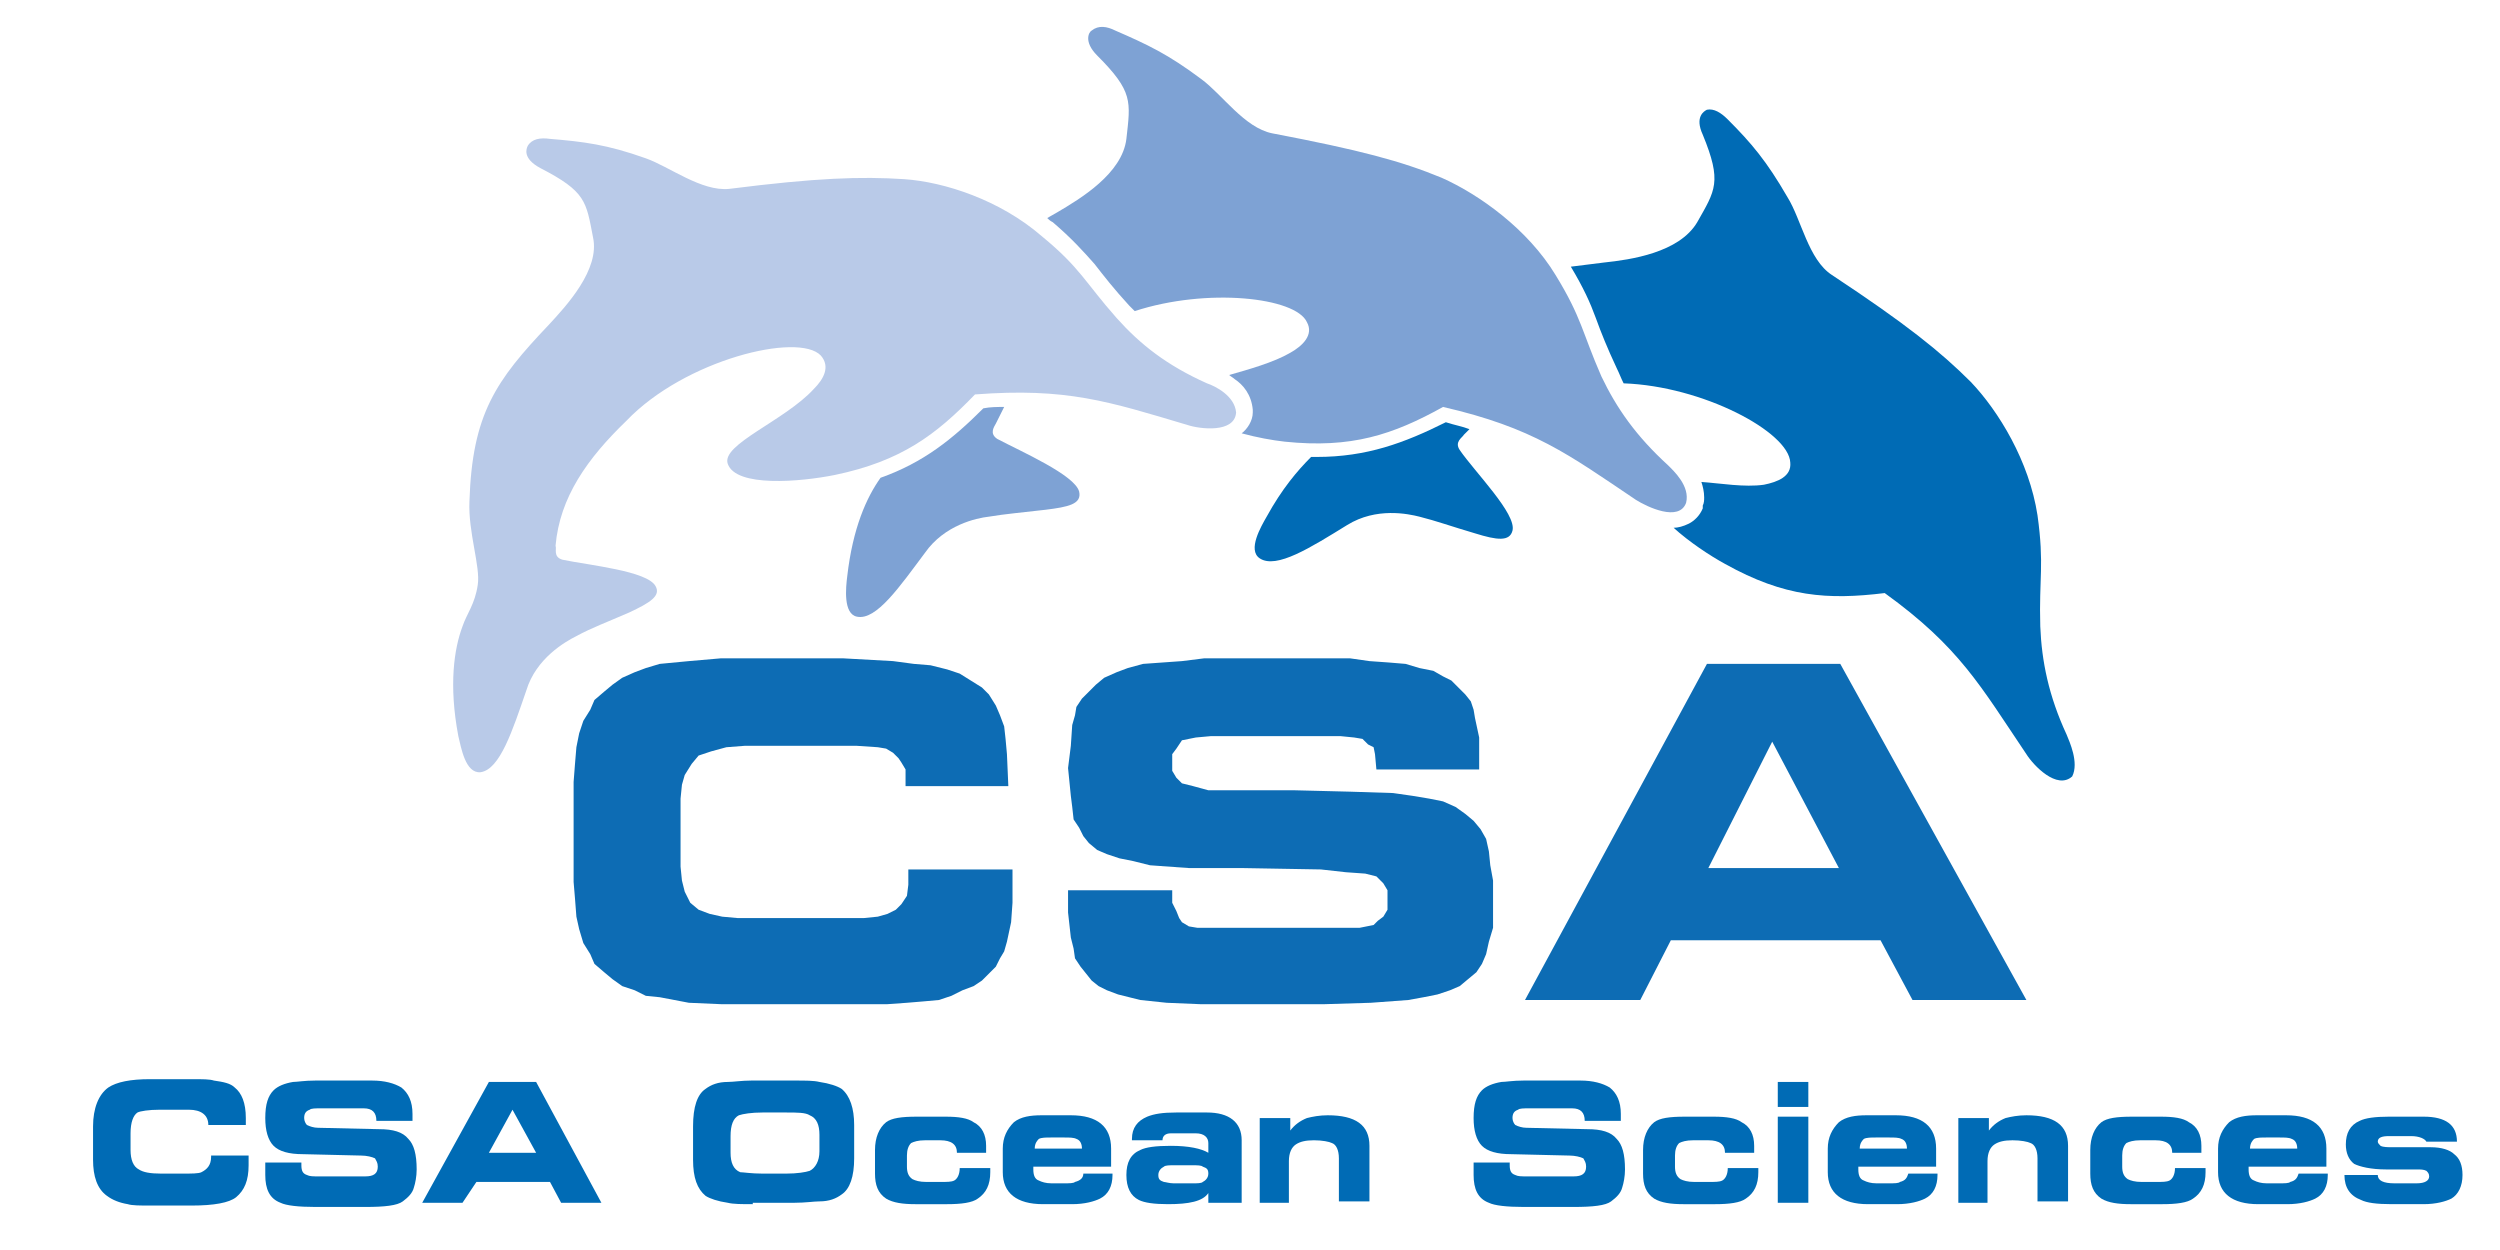 <?xml version="1.0" encoding="utf-8"?>
<!-- Generator: Adobe Illustrator 18.1.1, SVG Export Plug-In . SVG Version: 6.00 Build 0)  -->
<svg version="1.1" id="Layer_1" xmlns="http://www.w3.org/2000/svg" xmlns:xlink="http://www.w3.org/1999/xlink" x="0px" y="0px"
	 viewBox="-659 206 180 90" enable-background="new -659 206 180 90" xml:space="preserve">
<g>
	<g>
		<path fill="#006BB5" d="M-564.2,238.9c-0.1,0-0.3,0-0.4,0c-1,1-2.1,2.3-3.2,4.3c-0.4,0.7-1.4,2.4-0.5,3c1.2,0.8,3.7-0.8,6.3-2.4
			c2.1-1.3,4.4-0.8,5.2-0.6c1.2,0.3,2.3,0.7,4,1.2c1.6,0.5,2.5,0.6,2.7-0.2c0.3-1.2-2.7-4.2-3.8-5.8c-0.4-0.6,0.2-0.9,0.3-1.1
			c0.1-0.1,0.3-0.3,0.4-0.4c-0.5-0.2-1.1-0.3-1.7-0.5C-557.9,237.9-560.6,238.9-564.2,238.9z"/>
		<path fill="#006BB5" d="M-510.2,258.9c-1.3-2.8-1.8-5.3-1.9-7.8c-0.1-3.5,0.3-4.4-0.2-8c-0.6-3.9-2.8-7.5-4.8-9.6
			c-2.2-2.2-4.7-4.2-10-7.7c-1.7-1.1-2.2-4-3.2-5.6c-1.5-2.6-2.6-3.9-4.3-5.6c-0.5-0.5-1-0.8-1.5-0.7c-0.2,0.1-0.9,0.5-0.3,1.8
			c1.4,3.4,0.9,4-0.4,6.3c-1.3,2.2-4.8,2.7-6.7,2.9c-0.8,0.1-1.6,0.2-2.4,0.3c0.9,1.5,1.4,2.6,1.8,3.7c0.4,1.1,0.8,2.1,1.5,3.6
			c0.2,0.4,0.3,0.7,0.5,1.1c5.7,0.2,11.9,3.5,12,5.7c0.1,1-0.9,1.4-1.9,1.6c-1.4,0.2-3.1-0.1-4.5-0.2c0.1,0.3,0.2,0.7,0.2,1.1
			c0,0.2,0,0.4-0.1,0.6l0,0.1l0,0.1c-0.2,0.5-0.6,0.9-1,1.1c-0.4,0.2-0.8,0.3-1.1,0.3c1.1,1,2.6,2,3.7,2.6c4.3,2.4,7.4,2.6,11.5,2.1
			c5.4,3.9,6.9,6.7,10.2,11.6c0.5,0.8,2.2,2.6,3.3,1.6C-509.3,260.9-510,259.4-510.2,258.9z"/>
		<path fill="#7EA2D4" d="M-587.2,237.6c-0.6-0.4-0.2-0.9-0.1-1.1c0.2-0.4,0.4-0.8,0.6-1.2c-0.5,0-1,0-1.5,0.1
			c-2.2,2.2-4.3,3.9-7.4,5c-1,1.4-2,3.6-2.4,7.1c-0.1,0.8-0.3,2.7,0.7,2.9c1.4,0.3,3.1-2.2,4.9-4.6c1.4-2,3.7-2.5,4.6-2.6
			c1.2-0.2,2.4-0.3,4.1-0.5c1.6-0.2,2.6-0.4,2.4-1.3C-581.6,240.2-585.5,238.5-587.2,237.6z"/>
		<path fill="#7EA2D4" d="M-538.9,239.5c-2.3-2.1-3.7-4.1-4.8-6.4c-1.4-3.2-1.4-4.2-3.3-7.3c-2-3.3-5.5-5.8-8.2-7
			c-2.9-1.2-5.9-2-12.2-3.2c-2-0.4-3.6-2.8-5.1-3.9c-2.4-1.8-3.9-2.5-6.2-3.5c-0.6-0.3-1.2-0.4-1.7,0c-0.2,0.1-0.6,0.8,0.4,1.8
			c2.6,2.6,2.4,3.3,2.1,6c-0.3,2.5-3.3,4.3-5,5.3c-0.2,0.1-0.5,0.3-0.7,0.4c0.1,0.1,0.2,0.2,0.4,0.3c1.4,1.2,2.2,2.1,3,3
			c0.7,0.9,1.4,1.8,2.5,3c0.1,0.1,0.3,0.3,0.4,0.4c5.2-1.7,11.6-1,12.4,0.8c0.5,0.9-0.3,1.7-1.2,2.2c-1.2,0.7-3,1.2-4.4,1.6
			c0.1,0.1,0.3,0.2,0.4,0.3c0.6,0.4,1.2,1.1,1.3,2.2l0,0.1l0,0.1c0,0.6-0.4,1.2-0.8,1.5c1.1,0.3,2.2,0.5,3.1,0.6
			c4.8,0.5,7.8-0.5,11.4-2.5c6.5,1.5,9,3.4,13.9,6.7c0.8,0.5,3.1,1.6,3.6,0.2C-537.3,241-538.5,239.9-538.9,239.5z"/>
		<path fill="#B9CAE8" d="M-619.5,229.4c-3.8,4-5.5,6.4-5.7,12.7c-0.1,2.2,0.8,4.7,0.6,6c-0.2,1.4-0.8,2.1-1.1,3
			c-0.6,1.6-1,4.2-0.3,7.9c0.2,0.8,0.5,2.7,1.6,2.6c1.4-0.2,2.3-3,3.3-5.9c0.7-2.3,2.8-3.5,3.6-3.9c1.1-0.6,2.2-1,3.8-1.7
			c1.5-0.7,2.3-1.2,1.9-1.9c-0.6-1.1-4.8-1.5-6.7-1.9c-0.7-0.2-0.4-0.8-0.5-1c0.3-3.5,2.3-6.3,5.1-9c4.2-4.4,12.4-6.4,14-4.7
			c0.7,0.8,0.2,1.7-0.5,2.4c-2.1,2.3-6.7,4-6.2,5.4c0.6,1.7,5.2,1.3,7.7,0.8c4.8-1,7.3-2.9,10.1-5.8c6.6-0.5,9.6,0.5,15.3,2.2
			c0.9,0.3,3.4,0.6,3.5-0.9c-0.1-1.2-1.5-1.9-2.1-2.1c-2.9-1.3-4.8-2.8-6.5-4.7c-2.3-2.6-2.6-3.6-5.4-5.9c-3-2.6-7-3.9-9.9-4.1
			c-3.1-0.2-6.3-0.1-12.6,0.7c-2,0.2-4.3-1.6-6-2.2c-2.8-1-4.5-1.2-6.9-1.4c-0.7-0.1-1.3,0-1.6,0.5c-0.1,0.2-0.4,0.9,0.9,1.6
			c3.3,1.7,3.3,2.4,3.8,5C-615.8,225.4-618.2,228-619.5,229.4z"/>
	</g>
	<polygon fill="#0D6CB4" points="-617.7,262.3 -617.7,262.3 -617.6,261 -617.5,259.8 -617.3,258.8 -617,257.9 -616.5,257.1 
		-616.2,256.4 -615.5,255.8 -614.9,255.3 -614.2,254.8 -613.3,254.4 -612.5,254.1 -611.5,253.8 -609.4,253.6 -607.1,253.4 
		-598.3,253.4 -598.3,253.4 -594.7,253.6 -593.2,253.8 -592,253.9 -590.8,254.2 -589.9,254.5 -589.1,255 -588.3,255.5 -587.8,256 
		-587.3,256.8 -587,257.5 -586.7,258.3 -586.6,259.2 -586.5,260.3 -586.4,262.6 -593.8,262.6 -593.8,262 -593.8,262 -593.8,261.4 
		-594.1,260.9 -594.3,260.6 -594.7,260.2 -595.2,259.9 -595.8,259.8 -597.3,259.7 -605.4,259.7 -605.4,259.7 -606.7,259.8 
		-607.8,260.1 -608.7,260.4 -609.2,261 -609.7,261.8 -609.9,262.5 -610,263.5 -610,264.6 -610,267.2 -610,267.2 -610,268.4 
		-609.9,269.4 -609.7,270.2 -609.3,271 -608.7,271.5 -607.9,271.8 -607,272 -605.9,272.1 -597.9,272.1 -597.9,272.1 -596.8,272.1 
		-595.8,272 -595.1,271.8 -594.5,271.5 -594.1,271.1 -593.7,270.5 -593.6,269.7 -593.6,268.6 -586.1,268.6 -586.1,271 -586.1,271 
		-586.2,272.4 -586.5,273.8 -586.7,274.5 -587,275 -587.3,275.6 -587.8,276.1 -588.3,276.6 -588.9,277 -589.7,277.3 -590.5,277.7 
		-591.4,278 -592.5,278.1 -593.7,278.2 -595.1,278.3 -607.1,278.3 -607.1,278.3 -609.4,278.2 -611.5,277.8 -612.5,277.7 
		-613.3,277.3 -614.2,277 -614.9,276.5 -615.5,276 -616.2,275.4 -616.5,274.7 -617,273.9 -617.3,272.9 -617.5,272 -617.6,270.7 
		-617.7,269.5 	"/>
	<polygon fill="#0D6CB4" points="-582.1,270.1 -574.6,270.1 -574.6,270.1 -574.6,271 -574.3,271.6 -574.1,272.1 -573.9,272.4 
		-573.4,272.7 -572.8,272.8 -571.4,272.8 -562.3,272.8 -562.3,272.8 -561.1,272.8 -560.6,272.7 -560.1,272.6 -559.8,272.3 
		-559.4,272 -559.1,271.5 -559.1,270.9 -559.1,270.9 -559.1,270.1 -559.4,269.6 -559.6,269.4 -559.9,269.1 -560.7,268.9 
		-562.1,268.8 -563.9,268.6 -569.6,268.5 -569.6,268.5 -573.4,268.5 -576.2,268.3 -577.4,268 -578.4,267.8 -579.3,267.5 -580,267.2 
		-580.6,266.7 -581,266.2 -581.3,265.6 -581.7,265 -581.8,264.1 -581.9,263.3 -582.1,261.3 -582.1,261.3 -581.9,259.7 -581.8,258.2 
		-581.6,257.5 -581.5,256.9 -581.1,256.3 -580.6,255.8 -580.1,255.3 -579.5,254.8 -578.6,254.4 -577.8,254.1 -576.7,253.8 
		-575.3,253.7 -573.9,253.6 -572.3,253.4 -561.8,253.4 -561.8,253.4 -560.4,253.6 -559,253.7 -557.8,253.8 -556.8,254.1 
		-555.8,254.3 -555.1,254.7 -554.5,255 -554,255.5 -553.5,256 -553.1,256.5 -552.9,257.1 -552.8,257.7 -552.5,259.1 -552.5,260.7 
		-552.5,261.4 -559.9,261.4 -559.9,261.4 -560,260.3 -560.1,259.8 -560.5,259.6 -560.9,259.2 -561.5,259.1 -562.5,259 -563.6,259 
		-571.8,259 -571.8,259 -572.9,259.1 -573.4,259.2 -573.9,259.3 -574.1,259.6 -574.3,259.9 -574.6,260.3 -574.6,260.8 -574.6,260.8 
		-574.6,261.5 -574.3,262 -573.9,262.4 -573.1,262.6 -572,262.9 -570.4,262.9 -565.8,262.9 -565.8,262.9 -561.8,263 -558.7,263.1 
		-557.3,263.3 -556.1,263.5 -555.1,263.7 -554.2,264.1 -553.5,264.6 -552.9,265.1 -552.4,265.7 -552,266.4 -551.8,267.3 
		-551.7,268.3 -551.5,269.4 -551.5,270.7 -551.5,270.7 -551.5,272.8 -551.8,273.8 -552,274.7 -552.3,275.4 -552.7,276 -553.3,276.5 
		-553.9,277 -554.6,277.3 -555.5,277.6 -556.5,277.8 -557.6,278 -560.3,278.2 -563.6,278.3 -572.6,278.3 -572.6,278.3 -575,278.2 
		-576.9,278 -578.5,277.6 -579.3,277.3 -579.9,277 -580.4,276.6 -580.8,276.1 -581.2,275.6 -581.6,275 -581.7,274.3 -581.9,273.5 
		-582.1,271.7 	"/>
	<path fill="#0D6CB4" d="M-536.1,253.8h9.6l13.4,24.2h-8.2l-2.3-4.3h-15.1l-2.2,4.3h-8.3L-536.1,253.8L-536.1,253.8z M-536,268.5
		h9.4l-4.8-9.1L-536,268.5L-536,268.5z"/>
</g>
<g>
	<path fill="#006BB5" d="M-644,287L-644,287c0-0.7-0.5-1.1-1.4-1.1h-2.1c-0.8,0-1.4,0.1-1.6,0.2c-0.3,0.2-0.5,0.7-0.5,1.5v1.2
		c0,0.7,0.2,1.2,0.6,1.4c0.3,0.2,0.8,0.3,1.6,0.3h1.5c0.7,0,1.2,0,1.4-0.1c0.4-0.2,0.7-0.5,0.7-1.1v-0.1h2.7c0,0,0,0,0,0.1
		c0,0.2,0,0.4,0,0.6c0,1.1-0.3,1.8-0.9,2.3c-0.5,0.4-1.6,0.6-3.2,0.6h-3c-0.7,0-1.3,0-1.6-0.1c-0.6-0.1-1.1-0.3-1.5-0.6
		c-0.7-0.5-1-1.4-1-2.6v-2.4c0-1.3,0.4-2.3,1.1-2.8c0.6-0.4,1.6-0.6,3-0.6h3c0.8,0,1.3,0,1.6,0.1c0.7,0.1,1.2,0.2,1.5,0.5
		c0.5,0.4,0.8,1.1,0.8,2.2v0.3c0,0.1,0,0.1,0,0.2H-644z"/>
	<path fill="#006BB5" d="M-639.9,289.7h2.6v0.2c0,0.4,0.1,0.6,0.4,0.7c0.2,0.1,0.4,0.1,0.9,0.1h3.3c0.6,0,0.9-0.2,0.9-0.7
		c0-0.3-0.1-0.4-0.2-0.6c-0.2-0.1-0.6-0.2-1-0.2l-4.2-0.1c-1,0-1.7-0.2-2.1-0.6c-0.4-0.4-0.6-1.1-0.6-2c0-1,0.2-1.6,0.6-2
		c0.3-0.3,0.8-0.5,1.4-0.6c0.3,0,0.8-0.1,1.6-0.1h4.1c0.9,0,1.6,0.2,2.1,0.5c0.5,0.4,0.8,1,0.8,1.9v0.2c0,0,0,0.1,0,0.3h-2.6v0
		c0-0.6-0.3-0.9-0.9-0.9h-3.1c-0.4,0-0.7,0-0.8,0.1c-0.3,0.1-0.4,0.3-0.4,0.6c0,0.2,0.1,0.4,0.2,0.5c0.2,0.1,0.5,0.2,0.8,0.2
		l4.4,0.1c1,0,1.7,0.2,2.1,0.7c0.4,0.4,0.6,1.1,0.6,2.2c0,0.5-0.1,1-0.2,1.3c-0.1,0.4-0.4,0.7-0.8,1c-0.4,0.3-1.3,0.4-2.7,0.4h-3.6
		c-1.2,0-2.1-0.1-2.5-0.3c-0.8-0.3-1.1-1-1.1-2C-639.9,290.3-639.9,290-639.9,289.7z"/>
	<path fill="#006BB5" d="M-625.7,292.6h-2.9l4.8-8.7h3.4l4.7,8.7h-2.9l-0.8-1.5h-5.3L-625.7,292.6z M-623.8,289h3.4l-1.7-3.1
		L-623.8,289z"/>
	<path fill="#006BB5" d="M-604.8,292.7c-0.8,0-1.4,0-1.8-0.1c-0.7-0.1-1.3-0.3-1.6-0.5c-0.6-0.5-0.9-1.3-0.9-2.6v-2.4
		c0-1.4,0.3-2.3,0.9-2.7c0.4-0.3,0.9-0.5,1.6-0.5c0.4,0,1-0.1,1.7-0.1h3.1c0.8,0,1.4,0,1.8,0.1c0.7,0.1,1.3,0.3,1.6,0.5
		c0.6,0.5,0.9,1.4,0.9,2.6v2.4c0,1.3-0.3,2.2-0.9,2.6c-0.4,0.3-0.9,0.5-1.6,0.5c-0.4,0-1,0.1-1.8,0.1H-604.8z M-604.1,290.5h1.7
		c0.8,0,1.4-0.1,1.7-0.2c0.4-0.2,0.7-0.7,0.7-1.4v-1.2c0-0.7-0.2-1.2-0.7-1.4c-0.3-0.2-0.9-0.2-1.7-0.2h-1.7c-0.8,0-1.4,0.1-1.7,0.2
		c-0.4,0.2-0.6,0.7-0.6,1.5v1.2c0,0.7,0.2,1.2,0.7,1.4C-605.5,290.4-604.9,290.5-604.1,290.5z"/>
	<path fill="#006BB5" d="M-593.1,292.7c-0.9,0-1.6-0.1-2.1-0.4c-0.6-0.4-0.8-1-0.8-1.8v-1.7c0-0.9,0.3-1.6,0.8-2
		c0.4-0.3,1.1-0.4,2.2-0.4h2.1c0.9,0,1.6,0.1,2,0.4c0.6,0.3,0.9,0.9,0.9,1.7c0,0.2,0,0.3,0,0.5h-2.1v0c0-0.6-0.4-0.9-1.2-0.9h-1.1
		c-0.5,0-0.8,0.1-1,0.2c-0.2,0.2-0.3,0.5-0.3,0.9v0.8c0,0.4,0.1,0.7,0.4,0.9c0.2,0.1,0.5,0.2,1,0.2h1c0.5,0,0.8,0,1-0.1
		c0.2-0.1,0.4-0.4,0.4-0.9h2.2c0,0,0,0.1,0,0.1v0.2c0,0.9-0.3,1.5-0.9,1.9c-0.4,0.3-1.2,0.4-2.2,0.4H-593.1z"/>
	<path fill="#006BB5" d="M-581,290.5h2.1v0.1c0,0.8-0.3,1.4-0.9,1.7c-0.4,0.2-1.1,0.4-2,0.4h-2.1c-1.9,0-2.9-0.8-2.9-2.3v-1.7
		c0-0.8,0.3-1.4,0.8-1.9c0.5-0.4,1.2-0.5,2-0.5h2.1c1.9,0,2.9,0.8,2.9,2.4v1.3h-5.6c0,0,0,0,0,0.1s0,0.1,0,0.1
		c0,0.4,0.1,0.7,0.4,0.8c0.2,0.1,0.5,0.2,0.9,0.2h0.9c0.4,0,0.7,0,0.8-0.1C-581.2,291-581,290.8-581,290.5z M-584.5,288.7h3.4v0
		c0-0.3-0.1-0.6-0.4-0.7c-0.2-0.1-0.5-0.1-0.9-0.1h-0.9c-0.4,0-0.7,0-0.9,0.1C-584.3,288.1-584.5,288.3-584.5,288.7L-584.5,288.7z"
		/>
	<path fill="#006BB5" d="M-569.8,292.6h-2.2v-0.7c-0.4,0.6-1.4,0.8-2.9,0.8c-1,0-1.7-0.1-2.1-0.3c-0.6-0.3-0.9-0.9-0.9-1.8
		c0-0.9,0.3-1.5,1-1.8c0.4-0.2,1.1-0.3,2.2-0.3c1.3,0,2.2,0.2,2.7,0.5v-0.7c0-0.4-0.3-0.7-0.9-0.7h-1.8c-0.4,0-0.6,0.2-0.6,0.5h-2.2
		v-0.1c0-0.8,0.4-1.3,1.1-1.6c0.5-0.2,1.1-0.3,2.1-0.3h2.2c1.6,0,2.5,0.7,2.5,2V292.6z M-573.1,289.9h-1.4c-0.3,0-0.6,0-0.7,0.1
		c-0.2,0.1-0.4,0.3-0.4,0.6c0,0.3,0.1,0.4,0.4,0.5c0.1,0,0.4,0.1,0.7,0.1h1.4c0.3,0,0.6,0,0.7-0.1c0.2-0.1,0.4-0.3,0.4-0.6
		c0-0.3-0.1-0.4-0.4-0.5C-572.5,289.9-572.8,289.9-573.1,289.9z"/>
	<path fill="#006BB5" d="M-566.1,292.6h-2.2v-6.1h2.2v0.9c0.3-0.4,0.7-0.7,1.2-0.9c0.4-0.1,0.9-0.2,1.5-0.2c2,0,3,0.7,3,2.2v4h-2.2
		v-3.1c0-0.6-0.2-1-0.5-1.1c-0.2-0.1-0.7-0.2-1.3-0.2c-0.6,0-1,0.1-1.3,0.3c-0.3,0.2-0.5,0.6-0.5,1.2V292.6z"/>
	<path fill="#006BB5" d="M-552.9,289.7h2.6v0.2c0,0.4,0.1,0.6,0.4,0.7c0.2,0.1,0.4,0.1,0.9,0.1h3.3c0.6,0,0.9-0.2,0.9-0.7
		c0-0.3-0.1-0.4-0.2-0.6c-0.2-0.1-0.6-0.2-1-0.2l-4.2-0.1c-1,0-1.7-0.2-2.1-0.6c-0.4-0.4-0.6-1.1-0.6-2c0-1,0.2-1.6,0.6-2
		c0.3-0.3,0.8-0.5,1.4-0.6c0.3,0,0.8-0.1,1.6-0.1h4.1c0.9,0,1.6,0.2,2.1,0.5c0.5,0.4,0.8,1,0.8,1.9v0.2c0,0,0,0.1,0,0.3h-2.6v0
		c0-0.6-0.3-0.9-0.9-0.9h-3.1c-0.4,0-0.7,0-0.8,0.1c-0.3,0.1-0.4,0.3-0.4,0.6c0,0.2,0.1,0.4,0.2,0.5c0.2,0.1,0.5,0.2,0.8,0.2
		l4.4,0.1c1,0,1.7,0.2,2.1,0.7c0.4,0.4,0.6,1.1,0.6,2.2c0,0.5-0.1,1-0.2,1.3c-0.1,0.4-0.4,0.7-0.8,1c-0.4,0.3-1.3,0.4-2.7,0.4h-3.6
		c-1.2,0-2.1-0.1-2.5-0.3c-0.8-0.3-1.1-1-1.1-2C-552.9,290.3-552.9,290-552.9,289.7z"/>
	<path fill="#006BB5" d="M-537.8,292.7c-0.9,0-1.6-0.1-2.1-0.4c-0.6-0.4-0.8-1-0.8-1.8v-1.7c0-0.9,0.3-1.6,0.8-2
		c0.4-0.3,1.1-0.4,2.2-0.4h2.1c0.9,0,1.6,0.1,2,0.4c0.6,0.3,0.9,0.9,0.9,1.7c0,0.2,0,0.3,0,0.5h-2.1v0c0-0.6-0.4-0.9-1.2-0.9h-1.1
		c-0.5,0-0.8,0.1-1,0.2c-0.2,0.2-0.3,0.5-0.3,0.9v0.8c0,0.4,0.1,0.7,0.4,0.9c0.2,0.1,0.5,0.2,1,0.2h1c0.5,0,0.8,0,1-0.1
		c0.2-0.1,0.4-0.4,0.4-0.9h2.2c0,0,0,0.1,0,0.1v0.2c0,0.9-0.3,1.5-0.9,1.9c-0.4,0.3-1.2,0.4-2.2,0.4H-537.8z"/>
	<path fill="#006BB5" d="M-528.8,285.7h-2.2v-1.8h2.2V285.7z M-528.8,292.6h-2.2v-6.2h2.2V292.6z"/>
	<path fill="#006BB5" d="M-521.6,290.5h2.1v0.1c0,0.8-0.3,1.4-0.9,1.7c-0.4,0.2-1.1,0.4-2,0.4h-2.1c-1.9,0-2.9-0.8-2.9-2.3v-1.7
		c0-0.8,0.3-1.4,0.8-1.9c0.5-0.4,1.2-0.5,2-0.5h2.1c1.9,0,2.9,0.8,2.9,2.4v1.3h-5.6c0,0,0,0,0,0.1s0,0.1,0,0.1
		c0,0.4,0.1,0.7,0.4,0.8c0.2,0.1,0.5,0.2,0.9,0.2h0.9c0.4,0,0.7,0,0.8-0.1C-521.8,291-521.7,290.8-521.6,290.5z M-525.1,288.7h3.4v0
		c0-0.3-0.1-0.6-0.4-0.7c-0.2-0.1-0.5-0.1-0.9-0.1h-0.9c-0.4,0-0.7,0-0.9,0.1C-524.9,288.1-525.1,288.3-525.1,288.7L-525.1,288.7z"
		/>
	<path fill="#006BB5" d="M-515.8,292.6h-2.2v-6.1h2.2v0.9c0.3-0.4,0.7-0.7,1.2-0.9c0.4-0.1,0.9-0.2,1.5-0.2c2,0,3,0.7,3,2.2v4h-2.2
		v-3.1c0-0.6-0.2-1-0.5-1.1c-0.2-0.1-0.7-0.2-1.3-0.2c-0.6,0-1,0.1-1.3,0.3c-0.3,0.2-0.5,0.6-0.5,1.2V292.6z"/>
	<path fill="#006BB5" d="M-505.6,292.7c-0.9,0-1.6-0.1-2.1-0.4c-0.6-0.4-0.8-1-0.8-1.8v-1.7c0-0.9,0.3-1.6,0.8-2
		c0.4-0.3,1.1-0.4,2.2-0.4h2.1c0.9,0,1.6,0.1,2,0.4c0.6,0.3,0.9,0.9,0.9,1.7c0,0.2,0,0.3,0,0.5h-2.1v0c0-0.6-0.4-0.9-1.2-0.9h-1.1
		c-0.5,0-0.8,0.1-1,0.2c-0.2,0.2-0.3,0.5-0.3,0.9v0.8c0,0.4,0.1,0.7,0.4,0.9c0.2,0.1,0.5,0.2,1,0.2h1c0.5,0,0.8,0,1-0.1
		c0.2-0.1,0.4-0.4,0.4-0.9h2.2c0,0,0,0.1,0,0.1v0.2c0,0.9-0.3,1.5-0.9,1.9c-0.4,0.3-1.2,0.4-2.2,0.4H-505.6z"/>
	<path fill="#006BB5" d="M-493.5,290.5h2.1v0.1c0,0.8-0.3,1.4-0.9,1.7c-0.4,0.2-1.1,0.4-2,0.4h-2.1c-1.9,0-2.9-0.8-2.9-2.3v-1.7
		c0-0.8,0.3-1.4,0.8-1.9c0.5-0.4,1.2-0.5,2-0.5h2.1c1.9,0,2.9,0.8,2.9,2.4v1.3h-5.6c0,0,0,0,0,0.1s0,0.1,0,0.1
		c0,0.4,0.1,0.7,0.4,0.8c0.2,0.1,0.5,0.2,0.9,0.2h0.9c0.4,0,0.7,0,0.8-0.1C-493.7,291-493.6,290.8-493.5,290.5z M-497,288.7h3.4v0
		c0-0.3-0.1-0.6-0.4-0.7c-0.2-0.1-0.5-0.1-0.9-0.1h-0.9c-0.4,0-0.7,0-0.9,0.1C-496.8,288.1-497,288.3-497,288.7L-497,288.7z"/>
	<path fill="#006BB5" d="M-490.2,290.6h2.4v0c0,0.4,0.4,0.6,1.2,0.6h1.6c0.6,0,0.9-0.2,0.9-0.5c0-0.2-0.1-0.3-0.2-0.4
		c-0.2-0.1-0.4-0.1-0.7-0.1l-2.2,0c-1.1,0-1.9-0.2-2.3-0.4c-0.4-0.3-0.6-0.8-0.6-1.4c0-0.8,0.3-1.4,1-1.7c0.4-0.2,1.1-0.3,2.1-0.3
		h2.5c1.6,0,2.4,0.6,2.4,1.8h-2.2c-0.1-0.2-0.5-0.4-1.1-0.4h-1.6c-0.5,0-0.8,0.1-0.8,0.4c0,0.1,0.1,0.2,0.2,0.3
		c0.2,0.1,0.5,0.1,0.9,0.1h2.7c0.8,0,1.4,0.2,1.7,0.5c0.4,0.3,0.6,0.8,0.6,1.5c0,0.8-0.3,1.4-0.8,1.7c-0.4,0.2-1.1,0.4-2,0.4h-2.3
		c-1.1,0-1.8-0.1-2.2-0.3C-489.8,292.1-490.2,291.5-490.2,290.6z"/>
</g>
</svg>

